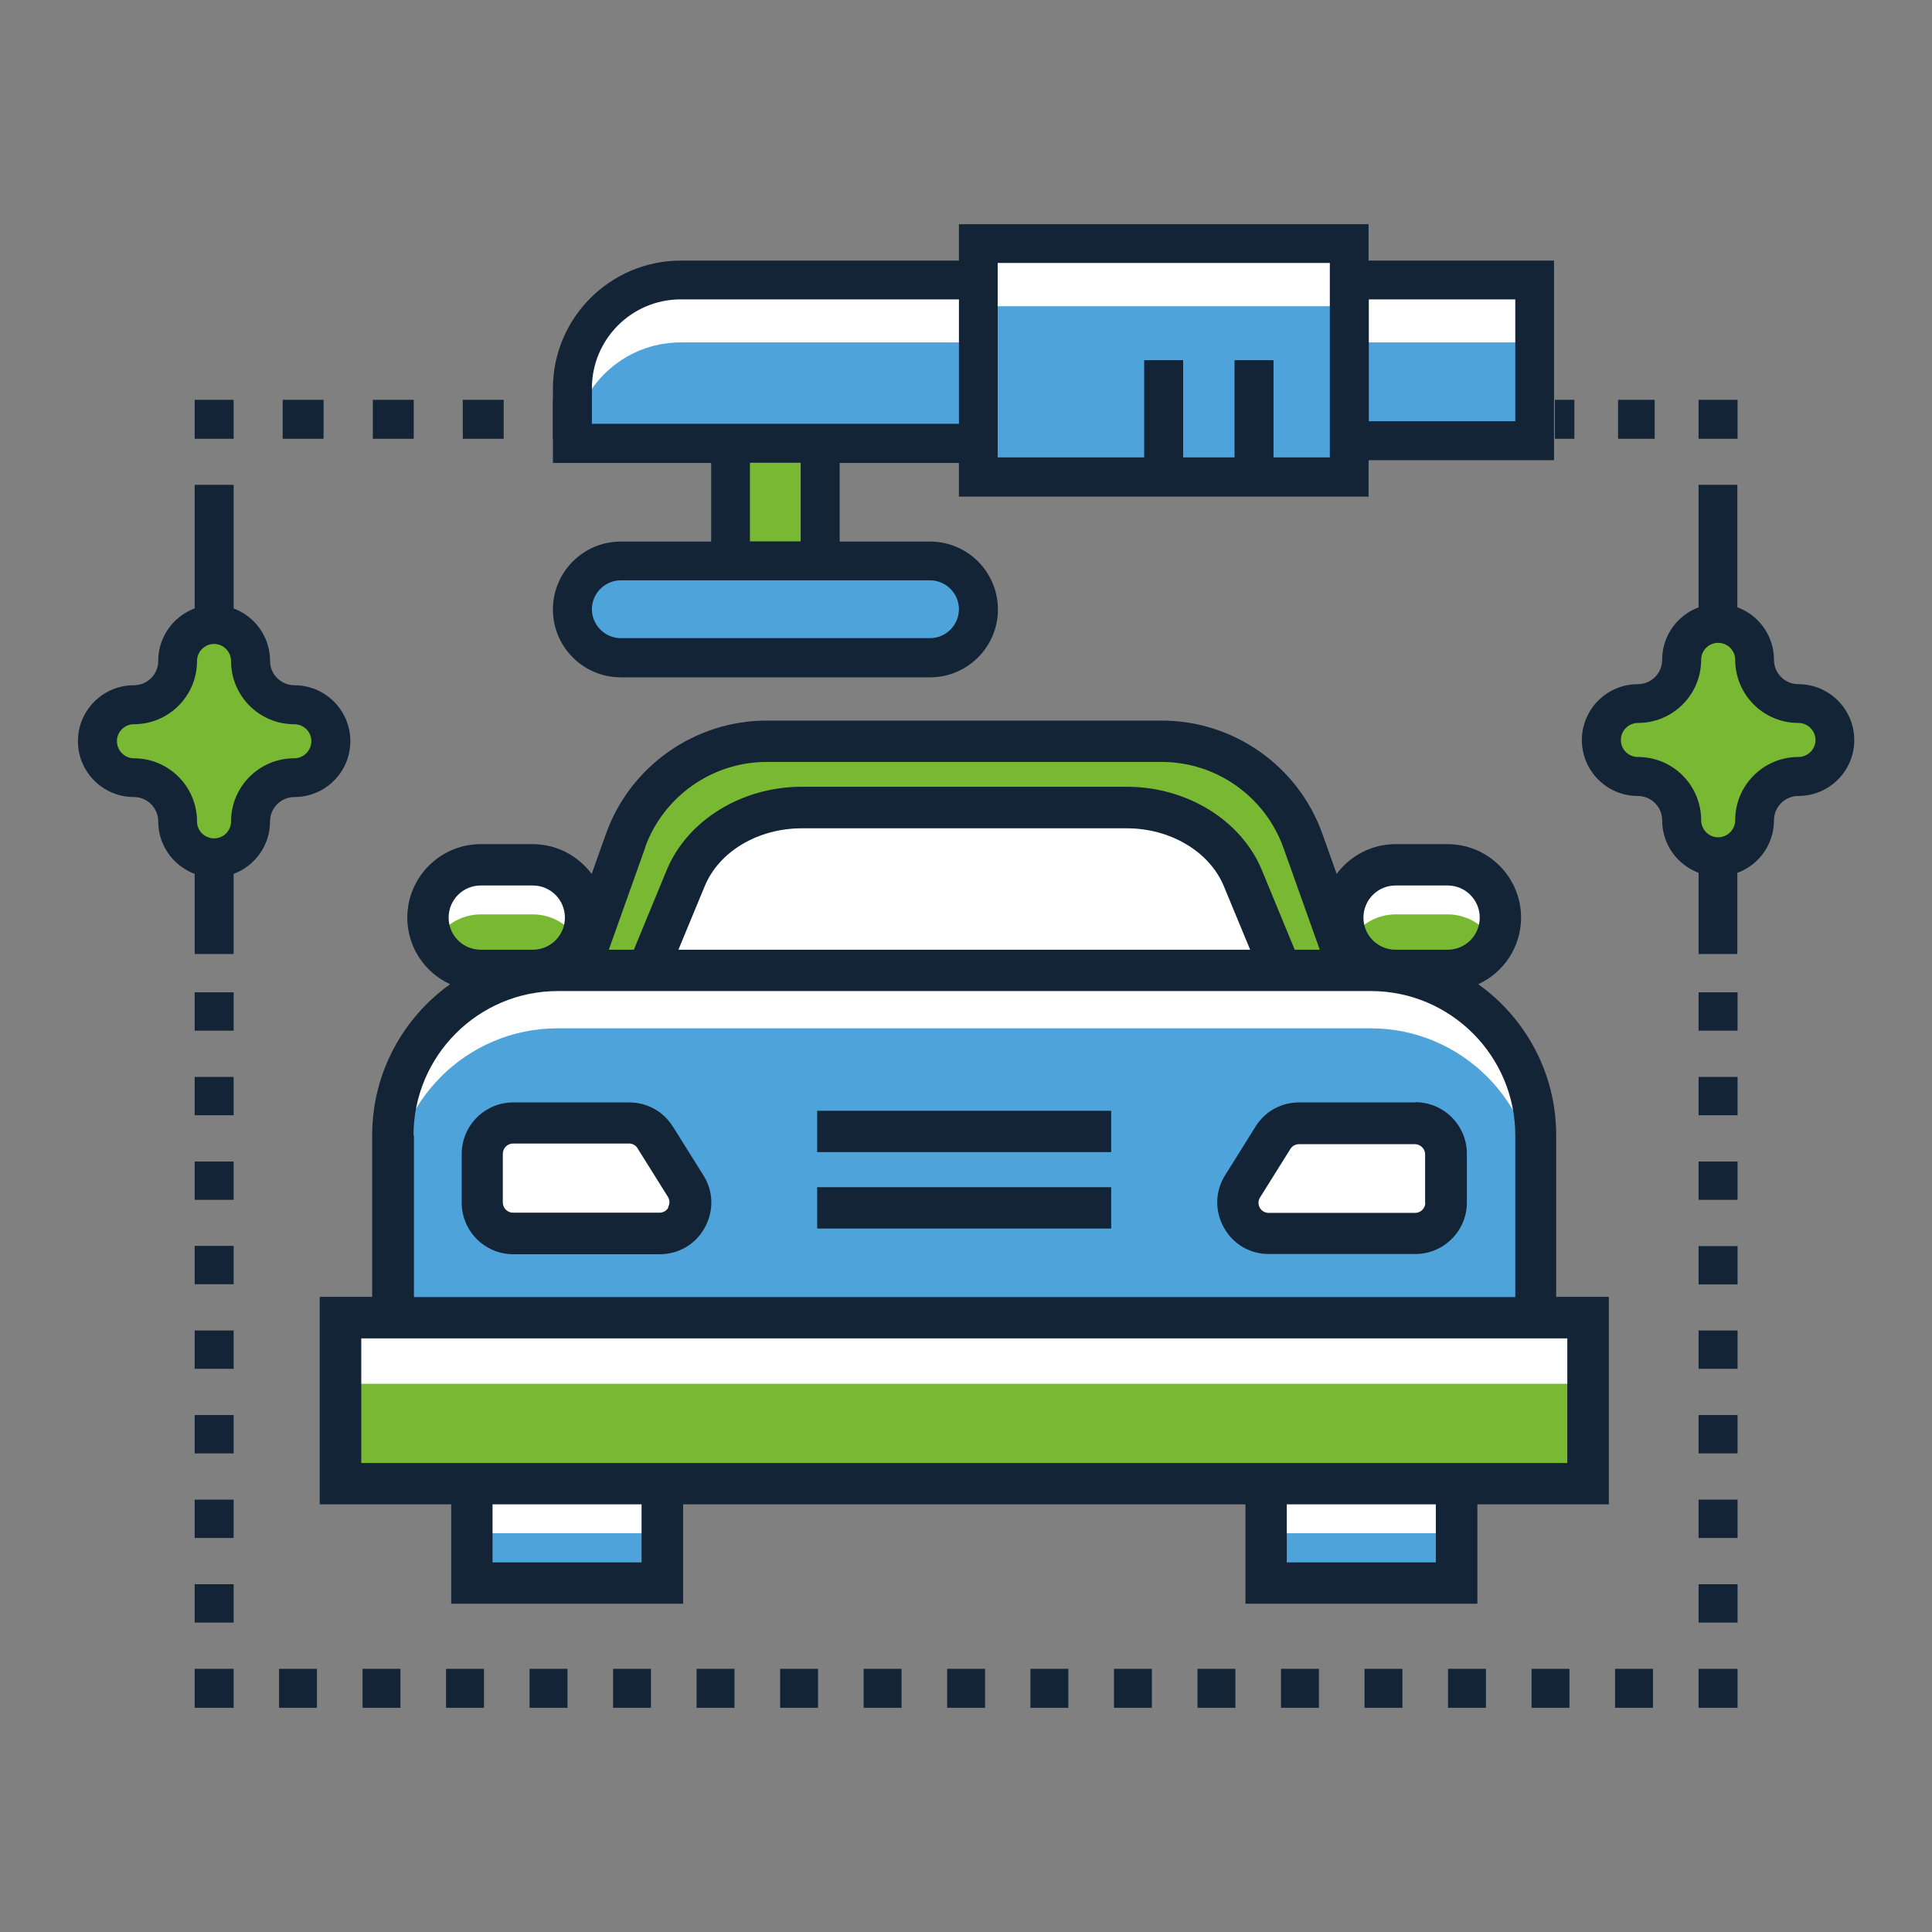 <svg xmlns="http://www.w3.org/2000/svg" xmlns:xlink="http://www.w3.org/1999/xlink" xml:space="preserve" width="90.223mm" height="90.223mm" style="shape-rendering:geometricPrecision; text-rendering:geometricPrecision; image-rendering:optimizeQuality; fill-rule:evenodd; clip-rule:evenodd" viewBox="0 0 9022 9022"><rect x="0" y="0" width="9022" height="9022" fill="#808080" stroke="none"/> <defs> <style type="text/css"> <![CDATA[ .fil0 {fill:none} .fil4 {fill:#122436} .fil3 {fill:#4EA3DA} .fil1 {fill:#78B833} .fil2 {fill:white} ]]> </style> </defs> <g id="Layer_x0020_1">  <rect class="fil0" width="9022" height="9022"></rect> <rect class="fil0" width="9022" height="9022"></rect> <g id="_1499245960016"> <g> <g> <g> <g> <path class="fil1" d="M6300 4531l-3596 0 217 -606c100,-278 363,-464 659,-464l1845 0c296,0 559,186 659,464l217 606z"></path> </g> <g> <path class="fil2" d="M5981 4531l-2958 0 178 -431c82,-198 299,-330 542,-330l1518 0c243,0 460,132 542,330l178 431z"></path> </g> <g> <rect class="fil1" x="1589" y="6153" width="5826" height="775"></rect> </g> <g> <rect class="fil2" x="1589" y="6153" width="5826" height="309"></rect> </g> <g> <g> <path class="fil1" d="M2487 4531l-243 0c-136,0 -246,-110 -246,-246l0 0c0,-136 110,-246 246,-246l243 0c136,0 246,110 246,246l0 0c0,136 -110,246 -246,246z"></path> </g> <g> <path class="fil2" d="M2245 4270l243 0c94,0 176,53 217,131 18,-35 29,-74 29,-116 0,-136 -110,-246 -246,-246l-243 0c-136,0 -246,110 -246,246 0,42 11,81 29,116 42,-78 123,-131 217,-131z"></path> </g> <g> <path class="fil1" d="M6760 4531l-243 0c-136,0 -246,-110 -246,-246l0 0c0,-136 110,-246 246,-246l243 0c136,0 246,110 246,246l0 0c0,136 -110,246 -246,246z"></path> </g> <g> <path class="fil2" d="M6517 4270l243 0c94,0 176,53 217,131 18,-35 29,-74 29,-116 0,-136 -110,-246 -246,-246l-243 0c-136,0 -246,110 -246,246 0,42 11,81 29,116 42,-78 123,-131 217,-131z"></path> </g> </g> <g> <g> <rect class="fil3" x="2203" y="6928" width="889" height="464"></rect> </g> <g> <rect class="fil2" x="2203" y="6928" width="889" height="232"></rect> </g> <g> <rect class="fil3" x="5912" y="6928" width="889" height="464"></rect> </g> <g> <rect class="fil2" x="5912" y="6928" width="889" height="232"></rect> </g> </g> <g> <path class="fil3" d="M6400 4531l-3796 0c-425,0 -770,345 -770,770l0 852 5337 0 0 -852c0,-425 -345,-770 -770,-770z"></path> </g> <g> <path class="fil2" d="M6400 4531l-3796 0c-425,0 -770,345 -770,770l0 271c0,-425 345,-770 770,-770l3796 0c425,0 770,345 770,770l0 -271c0,-425 -345,-770 -770,-770z"></path> </g> <g> <g> <path class="fil2" d="M3079 5760l-683 0c-80,0 -144,-65 -144,-144l0 -227c0,-80 65,-144 144,-144l541 0c50,0 96,26 122,68l142 227c60,96 -9,221 -122,221z"></path> </g> <g> <path class="fil2" d="M5925 5760l683 0c80,0 144,-65 144,-144l0 -227c0,-80 -65,-144 -144,-144l-541 0c-50,0 -96,26 -122,68l-142 227c-60,96 9,221 122,221z"></path> </g> </g> <g> <path class="fil4" d="M7512 6056l-245 0 0 -755c0,-291 -144,-548 -364,-705 118,-54 200,-173 200,-311 0,-189 -154,-343 -343,-343l-243 0c-113,0 -213,55 -275,139l-67 -188c-113,-316 -414,-528 -750,-528l-1845 0c-335,0 -637,212 -750,528l-67 188c-63,-84 -163,-139 -275,-139l-243 0c-189,0 -343,154 -343,343 0,138 82,257 200,311 -220,157 -364,415 -364,705l0 755 -245 0 0 969 614 0 0 464 1083 0 0 -464 2626 0 0 464 1083 0 0 -464 614 0 0 -969zm-995 -1921l243 0c83,0 150,67 150,150 0,83 -67,150 -150,150l-243 0c-83,0 -150,-67 -150,-150 0,-83 67,-150 150,-150zm-3505 -177c86,-239 314,-400 568,-400l1845 0c254,0 482,161 568,400l170 477 -117 0 -153 -371c-96,-233 -350,-390 -631,-390l-1518 0c-281,0 -535,157 -631,390l-153 371 -117 0 170 -477zm2825 477l-2669 0 123 -297c67,-162 249,-270 453,-270l1518 0c204,0 386,109 453,270l123 297zm-3592 -300l243 0c83,0 150,67 150,150 0,83 -67,150 -150,150l-243 0c-83,0 -150,-67 -150,-150 0,-83 67,-150 150,-150zm-314 1167c0,-371 302,-674 674,-674l275 0 3247 0 275 0c371,0 674,302 674,674l0 755 -5143 0 0 -755zm1065 1994l-696 0 0 -271 696 0 0 271zm3709 0l-696 0 0 -271 696 0 0 271zm614 -464l-420 0 -1083 0 -2626 0 -1083 0 -420 0 0 -582 5632 0 0 582z"></path> <path class="fil4" d="M3142 5261c-44,-71 -121,-113 -204,-113l-541 0c-133,0 -241,108 -241,241l0 227c0,133 108,241 241,241l683 0c89,0 168,-46 211,-124 43,-78 41,-169 -6,-244l-142 -227zm-21 378c-4,7 -16,24 -42,24l-683 0c-26,0 -48,-21 -48,-48l0 -227c0,-26 21,-48 48,-48l541 0c17,0 32,8 40,22l142 227c13,21 5,41 1,48z"></path> <path class="fil4" d="M6608 5148l-541 0c-84,0 -160,42 -204,113l-142 227c-47,75 -49,167 -6,244 43,78 122,124 211,124l683 0c133,0 241,-108 241,-241l0 -227c0,-133 -108,-241 -241,-241zm48 468c0,26 -21,48 -48,48l-683 0c-25,0 -38,-17 -42,-24 -4,-7 -12,-27 1,-48l142 -227c9,-14 24,-22 40,-22l541 0c26,0 48,21 48,48l0 227 0 0z"></path> <rect class="fil4" x="3816" y="5187" width="1373" height="193"></rect> <rect class="fil4" x="3816" y="5544" width="1373" height="193"></rect> </g> </g> </g> <g> <g> <g> <path class="fil3" d="M4343 3071l-1444 0c-125,0 -226,-101 -226,-226l0 0c0,-125 101,-226 226,-226l1444 0c125,0 226,101 226,226l0 0c0,125 -101,226 -226,226z"></path> </g> <g> <path class="fil3" d="M4569 2071l-1896 0 0 -257c0,-279 226,-506 506,-506l1390 0 0 763 0 0z"></path> </g> <g> <path class="fil2" d="M3179 1308c-279,0 -506,226 -506,506l0 257 2 0c17,-264 236,-472 504,-472l1390 0 0 -291 -1390 0 0 0z"></path> </g> <g> <rect class="fil1" x="3412" y="2071" width="418" height="549"></rect> </g> <g> <rect class="fil3" x="4569" y="1139" width="1731" height="1090"></rect> </g> <g> <rect class="fil2" x="4569" y="1139" width="1731" height="291"></rect> </g> <g> <rect class="fil3" x="6300" y="1308" width="866" height="751"></rect> </g> <g> <rect class="fil2" x="6300" y="1308" width="866" height="291"></rect> </g> </g> <path class="fil4" d="M7257 1217l-866 0 0 -170 -1913 0 0 170 -1299 0c-329,0 -597,268 -597,597l0 348 739 0 0 367 -422 0c-175,0 -317,142 -317,317 0,175 142,317 317,317l1444 0c175,0 317,-142 317,-317 0,-175 -142,-317 -317,-317l-422 0 0 -367 557 0 0 157 1913 0 0 -170 866 0 0 -932zm-2914 1493c74,0 135,61 135,135 0,74 -61,135 -135,135l-1444 0c-74,0 -135,-61 -135,-135 0,-74 61,-135 135,-135l422 0 600 0 422 0zm-604 -182l-237 0 0 -367 237 0 0 367zm182 -549l-600 0 -557 0 0 -166c0,-229 186,-415 415,-415l1299 0 0 581 -557 0 0 0zm739 -751l1550 0 0 908 -263 0 0 -454 -182 0 0 454 -240 0 0 -454 -182 0 0 454 -684 0 0 -908 0 0zm2416 739l-684 0 0 -569 684 0 0 569z"></path> </g> <g> <rect class="fil4" x="2582" y="1867" width="91" height="182"></rect> <rect class="fil4" x="1741" y="1867" width="191" height="182"></rect> <rect class="fil4" x="2161" y="1867" width="191" height="182"></rect> <rect class="fil4" x="1320" y="1867" width="191" height="182"></rect> <rect class="fil4" x="909" y="1867" width="182" height="182"></rect> <rect class="fil4" x="909" y="4634" width="182" height="179"></rect> <polygon class="fil4" points="909,2388 909,2444 909,2659 909,2839 909,3054 909,3234 909,3449 909,3629 909,3844 909,4024 909,4239 909,4418 909,4455 1091,4455 1091,4418 1091,4239 1091,4024 1091,3844 1091,3629 1091,3449 1091,3234 1091,3054 1091,2839 1091,2659 1091,2444 1091,2388 1091,2264 909,2264 "></polygon> <rect class="fil4" x="909" y="7003" width="182" height="179"></rect> <rect class="fil4" x="909" y="7398" width="182" height="179"></rect> <rect class="fil4" x="909" y="6213" width="182" height="179"></rect> <rect class="fil4" x="909" y="5424" width="182" height="179"></rect> <rect class="fil4" x="909" y="5818" width="182" height="179"></rect> <rect class="fil4" x="909" y="5029" width="182" height="179"></rect> <rect class="fil4" x="909" y="6608" width="182" height="179"></rect> <rect class="fil4" x="909" y="7793" width="182" height="182"></rect> <rect class="fil4" x="7542" y="7793" width="177" height="182"></rect> <rect class="fil4" x="2473" y="7793" width="177" height="182"></rect> <rect class="fil4" x="2863" y="7793" width="177" height="182"></rect> <rect class="fil4" x="2083" y="7793" width="177" height="182"></rect> <rect class="fil4" x="1303" y="7793" width="177" height="182"></rect> <rect class="fil4" x="3253" y="7793" width="177" height="182"></rect> <rect class="fil4" x="7152" y="7793" width="177" height="182"></rect> <rect class="fil4" x="1693" y="7793" width="177" height="182"></rect> <rect class="fil4" x="6762" y="7793" width="177" height="182"></rect> <rect class="fil4" x="5592" y="7793" width="177" height="182"></rect> <rect class="fil4" x="5982" y="7793" width="177" height="182"></rect> <rect class="fil4" x="6372" y="7793" width="177" height="182"></rect> <rect class="fil4" x="3643" y="7793" width="177" height="182"></rect> <rect class="fil4" x="5202" y="7793" width="177" height="182"></rect> <rect class="fil4" x="4033" y="7793" width="177" height="182"></rect> <rect class="fil4" x="4812" y="7793" width="177" height="182"></rect> <rect class="fil4" x="4423" y="7793" width="177" height="182"></rect> <rect class="fil4" x="7932" y="7793" width="182" height="182"></rect> <rect class="fil4" x="7932" y="5424" width="182" height="179"></rect> <rect class="fil4" x="7932" y="5819" width="182" height="179"></rect> <rect class="fil4" x="7932" y="4634" width="182" height="179"></rect> <polygon class="fil4" points="7932,2388 7932,2444 7932,2659 7932,2839 7932,3054 7932,3234 7932,3449 7932,3629 7932,3844 7932,4024 7932,4239 7932,4418 7932,4455 8113,4455 8113,4418 8113,4239 8113,4024 8113,3844 8113,3629 8113,3449 8113,3234 8113,3054 8113,2839 8113,2659 8113,2444 8113,2388 8113,2264 7932,2264 "></polygon> <rect class="fil4" x="7932" y="5029" width="182" height="179"></rect> <rect class="fil4" x="7932" y="7398" width="182" height="179"></rect> <rect class="fil4" x="7932" y="7003" width="182" height="179"></rect> <rect class="fil4" x="7932" y="6213" width="182" height="179"></rect> <rect class="fil4" x="7932" y="6608" width="182" height="179"></rect> <rect class="fil4" x="7932" y="1867" width="182" height="182"></rect> <rect class="fil4" x="7556" y="1867" width="171" height="182"></rect> <rect class="fil4" x="7261" y="1867" width="91" height="182"></rect> </g> <g> <g> <path class="fil1" d="M8193 3831c0,-113 92,-204 204,-204 94,0 170,-76 170,-170 0,-94 -76,-170 -170,-170 -113,0 -204,-92 -204,-204 0,-94 -76,-170 -170,-170 -94,0 -170,76 -170,170 0,113 -92,204 -204,204 -94,0 -170,76 -170,170 0,94 76,170 170,170 113,0 204,92 204,204 0,94 76,170 170,170 94,0 170,-76 170,-170z"></path> </g> <g> <path class="fil4" d="M8023 4092c-144,0 -261,-117 -261,-261 0,-63 -51,-114 -114,-114 -144,0 -261,-117 -261,-261 0,-144 117,-261 261,-261 63,0 114,-51 114,-114 0,-144 117,-261 261,-261 144,0 261,117 261,261 0,63 51,114 114,114 144,0 261,117 261,261 0,144 -117,261 -261,261 -63,0 -114,51 -114,114 0,144 -117,261 -261,261zm0 -1090c-44,0 -79,36 -79,79 0,163 -132,295 -295,295 -44,0 -80,36 -80,80 0,44 36,79 80,79 163,0 295,132 295,295 0,44 36,80 79,80 44,0 80,-36 80,-80 0,-163 132,-295 295,-295 44,0 80,-36 80,-79 0,-44 -36,-80 -80,-80 -163,0 -295,-132 -295,-295 0,-44 -36,-79 -80,-79z"></path> </g> </g> <g> <g> <path class="fil1" d="M1170 3836c0,-113 92,-204 204,-204 94,0 170,-76 170,-170 0,-94 -76,-170 -170,-170 -113,0 -204,-92 -204,-204 0,-94 -76,-170 -170,-170 -94,0 -170,76 -170,170 0,113 -92,204 -204,204 -94,0 -170,76 -170,170 0,94 76,170 170,170 113,0 204,92 204,204 0,94 76,170 170,170 94,0 170,-76 170,-170z"></path> </g> <g> <path class="fil4" d="M1000 4097c-144,0 -261,-117 -261,-261 0,-63 -51,-114 -114,-114 -144,0 -261,-117 -261,-261 0,-144 117,-261 261,-261 63,0 114,-51 114,-114 0,-144 117,-261 261,-261 144,0 261,117 261,261 0,63 51,114 114,114 144,0 261,117 261,261 0,144 -117,261 -261,261 -63,0 -114,51 -114,114 0,144 -117,261 -261,261zm0 -1090c-44,0 -80,36 -80,80 0,163 -132,295 -295,295 -44,0 -79,36 -79,79 0,44 36,80 79,80 163,0 295,132 295,295 0,44 36,79 80,79 44,0 79,-36 79,-79 0,-163 132,-295 295,-295 44,0 80,-36 80,-80 0,-44 -36,-79 -80,-79 -163,0 -295,-132 -295,-295 0,-44 -36,-80 -79,-80z"></path> </g> </g> </g> </g> </g> </svg>